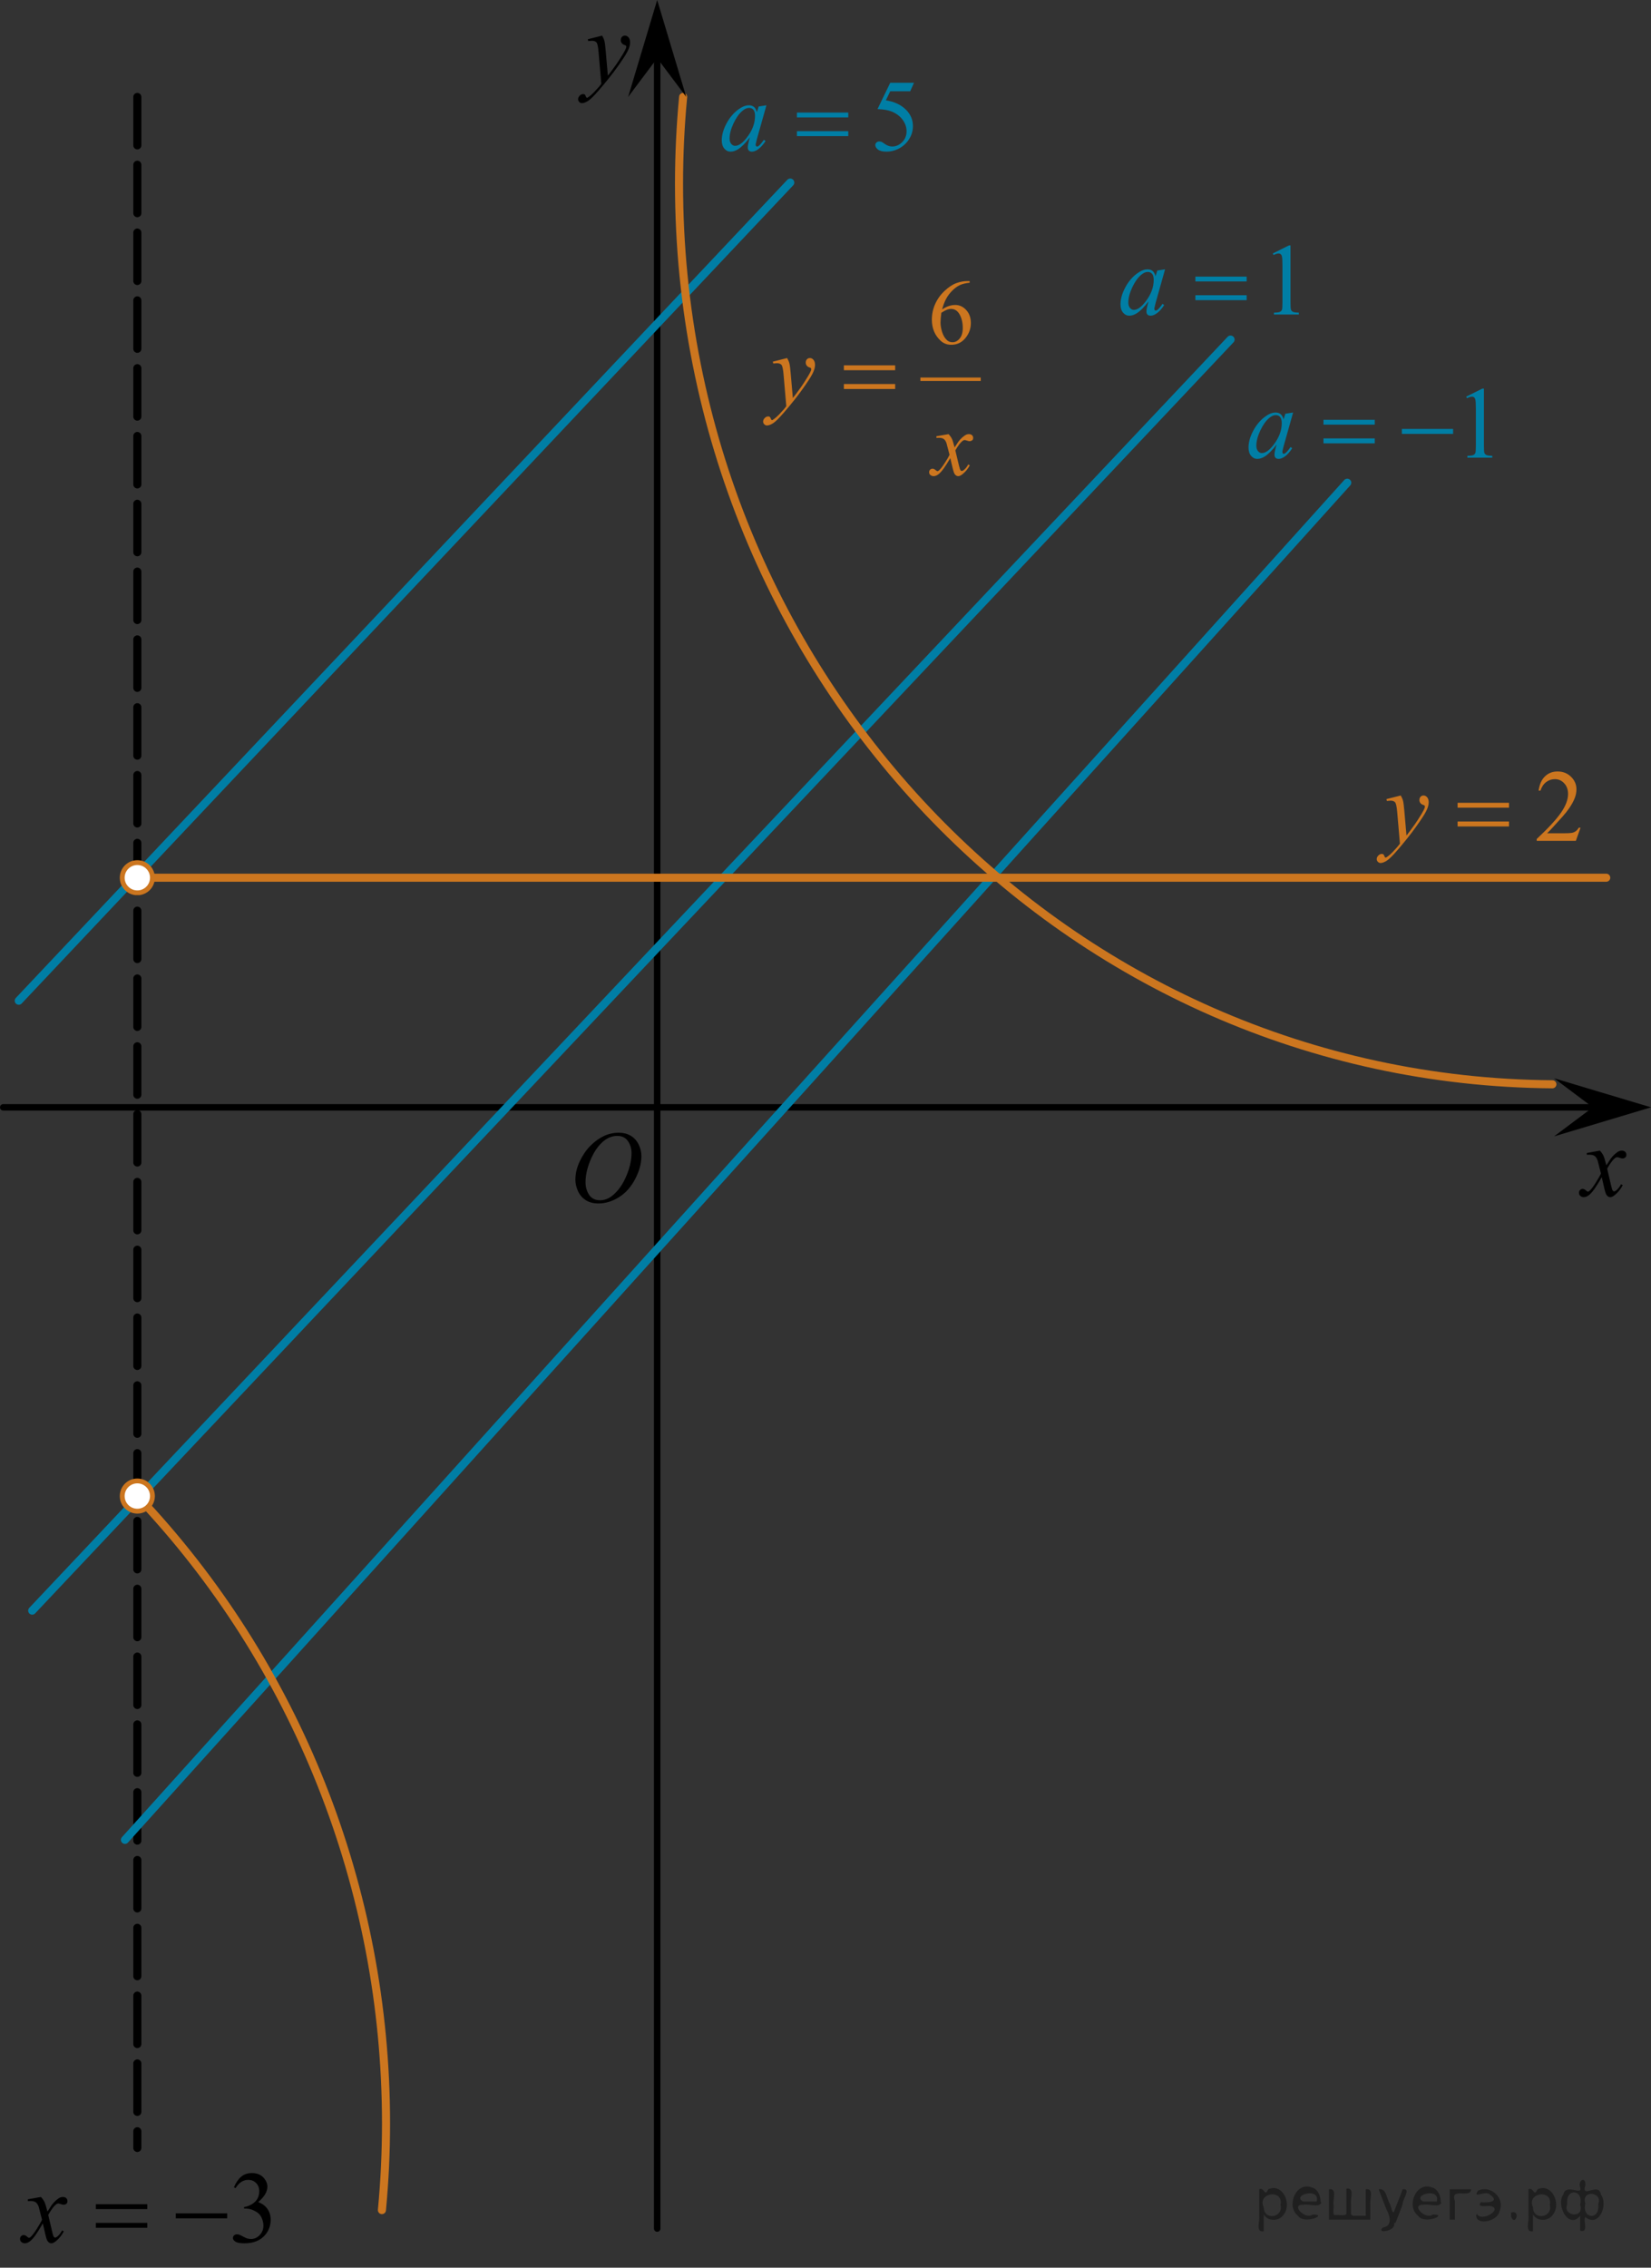 <?xml version="1.0" encoding="utf-8"?>
<!-- Generator: Adobe Illustrator 27.2.0, SVG Export Plug-In . SVG Version: 6.00 Build 0)  -->
<svg version="1.1" id="Слой_1" xmlns="http://www.w3.org/2000/svg" xmlns:xlink="http://www.w3.org/1999/xlink" x="0px" y="0px"
	 width="255.669px" height="351.137px" viewBox="0 0 255.669 351.137" enable-background="new 0 0 255.669 351.137"
	 xml:space="preserve">
<rect x="0" y="0" width="255.669" height="351.137" fill="#333333" stroke="none"/>
<line fill="none" stroke="#000000" stroke-width="1.25" stroke-linecap="round" stroke-linejoin="round" stroke-miterlimit="8" stroke-dasharray="7.5,3" x1="21.267" y1="15.01" x2="21.267" y2="332.599"/>
<line fill="none" stroke="#000000" stroke-linecap="round" stroke-linejoin="round" stroke-miterlimit="8" x1="101.771" y1="345.081" x2="101.771" y2="7.505"/>
<line fill="none" stroke="#000000" stroke-linecap="round" stroke-linejoin="round" stroke-miterlimit="8" x1="0.5" y1="171.464" x2="246.265" y2="171.464"/>
<line fill="none" stroke="#007EA5" stroke-width="1.25" stroke-linecap="round" stroke-linejoin="round" stroke-miterlimit="8" x1="4.986" y1="249.399" x2="190.561" y2="52.581"/>
<line fill="none" stroke="#007EA5" stroke-width="1.25" stroke-linecap="round" stroke-linejoin="round" stroke-miterlimit="8" x1="19.35" y1="284.89" x2="208.631" y2="74.745"/>
<line fill="none" stroke="#007EA5" stroke-width="1.25" stroke-linecap="round" stroke-linejoin="round" stroke-miterlimit="8" x1="2.905" y1="154.956" x2="122.375" y2="28.27"/>
<path fill="none" stroke="#CC761F" stroke-width="1.25" stroke-linecap="round" stroke-linejoin="round" stroke-miterlimit="8" d="
	M21.267,231.655c24.7,26.015,38.513,60.853,38.513,97.122c0,4.485-0.213,8.971-0.636,13.443"/>
<g>
	<g>
		<defs>
			<rect id="SVGID_1_" x="109.063" y="8.783" width="36.206" height="18.46"/>
		</defs>
		<clipPath id="SVGID_00000036949434011988870520000004569034364283345082_">
			<use xlink:href="#SVGID_1_"  overflow="visible"/>
		</clipPath>
		<g clip-path="url(#SVGID_00000036949434011988870520000004569034364283345082_)">
			<path fill="#007EA5" d="M141.54,12.819l-0.591,1.313h-3.091l-0.675,1.406c1.339,0.201,2.399,0.708,3.183,1.522
				c0.671,0.7,1.007,1.524,1.007,2.472c0,0.552-0.109,1.062-0.329,1.53s-0.496,0.868-0.83,1.197
				c-0.333,0.33-0.704,0.595-1.113,0.796c-0.581,0.283-1.177,0.425-1.788,0.425c-0.616,0-1.064-0.106-1.345-0.32
				s-0.421-0.449-0.421-0.707c0-0.145,0.059-0.271,0.175-0.383c0.116-0.11,0.263-0.166,0.439-0.166c0.131,0,0.246,0.021,0.345,0.062
				c0.099,0.042,0.266,0.147,0.504,0.317c0.379,0.268,0.763,0.401,1.151,0.401c0.591,0,1.109-0.228,1.557-0.684
				s0.671-1.011,0.671-1.665c0-0.634-0.2-1.225-0.599-1.772c-0.399-0.549-0.95-0.973-1.651-1.271
				c-0.551-0.231-1.301-0.365-2.251-0.401l1.971-4.072L141.54,12.819L141.54,12.819z"/>
		</g>
	</g>
	<g>
		<defs>
			<rect id="SVGID_00000100342026275958506320000012701495869444008347_" x="109.063" y="8.783" width="36.206" height="18.46"/>
		</defs>
		<clipPath id="SVGID_00000011026366702959469610000001528833488439233210_">
			<use xlink:href="#SVGID_00000100342026275958506320000012701495869444008347_"  overflow="visible"/>
		</clipPath>
		<g clip-path="url(#SVGID_00000011026366702959469610000001528833488439233210_)">
			<path fill="#007EA5" d="M118.687,16.303l-1.478,5.238l-0.167,0.703c-0.015,0.067-0.022,0.124-0.022,0.17
				c0,0.083,0.025,0.155,0.075,0.217c0.041,0.046,0.092,0.069,0.152,0.069c0.065,0,0.151-0.041,0.257-0.124
				c0.197-0.148,0.46-0.458,0.788-0.927l0.258,0.186c-0.349,0.536-0.707,0.944-1.076,1.225c-0.368,0.28-0.709,0.421-1.022,0.421
				c-0.217,0-0.38-0.056-0.488-0.166c-0.109-0.11-0.163-0.271-0.163-0.482c0-0.253,0.056-0.585,0.166-0.997l0.159-0.579
				c-0.661,0.881-1.27,1.496-1.825,1.846c-0.399,0.253-0.791,0.379-1.175,0.379c-0.368,0-0.687-0.155-0.954-0.468
				c-0.269-0.312-0.402-0.74-0.402-1.286c0-0.818,0.241-1.683,0.724-2.592s1.095-1.637,1.838-2.183
				c0.58-0.433,1.129-0.649,1.644-0.649c0.309,0,0.564,0.083,0.77,0.248c0.204,0.164,0.359,0.438,0.466,0.818l0.272-0.881
				L118.687,16.303z M115.99,16.706c-0.323,0-0.667,0.154-1.03,0.463c-0.516,0.438-0.974,1.087-1.376,1.947
				c-0.401,0.86-0.602,1.638-0.602,2.333c0,0.351,0.086,0.628,0.257,0.831c0.172,0.203,0.369,0.305,0.592,0.305
				c0.55,0,1.148-0.414,1.795-1.243c0.864-1.103,1.296-2.233,1.296-3.392c0-0.438-0.083-0.755-0.25-0.951
				C116.504,16.803,116.278,16.706,115.99,16.706z"/>
		</g>
	</g>
	<g>
		<defs>
			<rect id="SVGID_00000064317713517957434790000016358813806578290614_" x="109.063" y="8.783" width="36.206" height="18.46"/>
		</defs>
		<clipPath id="SVGID_00000030469049373865621700000007908409656506317969_">
			<use xlink:href="#SVGID_00000064317713517957434790000016358813806578290614_"  overflow="visible"/>
		</clipPath>
		<g clip-path="url(#SVGID_00000030469049373865621700000007908409656506317969_)">
			<path fill="#007EA5" d="M123.406,17.431h7.955v0.75h-7.955V17.431z M123.406,20.313h7.955v0.766h-7.955V20.313z"/>
		</g>
	</g>
</g>
<g>
	<g>
		<defs>
			<rect id="SVGID_00000105394092552729829700000004446158747481228180_" x="0.579" y="332.678" width="44.004" height="18.459"/>
		</defs>
		<clipPath id="SVGID_00000098203402541109773710000000373289521351223687_">
			<use xlink:href="#SVGID_00000105394092552729829700000004446158747481228180_"  overflow="visible"/>
		</clipPath>
		<g clip-path="url(#SVGID_00000098203402541109773710000000373289521351223687_)">
			<path d="M36.226,338.696c0.293-0.706,0.663-1.251,1.11-1.635s1.005-0.575,1.673-0.575c0.823,0,1.456,0.272,1.896,0.818
				c0.334,0.407,0.501,0.843,0.501,1.307c0,0.762-0.471,1.55-1.411,2.363c0.632,0.253,1.109,0.613,1.434,1.082
				c0.323,0.469,0.485,1.02,0.485,1.653c0,0.906-0.283,1.692-0.85,2.356c-0.738,0.865-1.808,1.298-3.208,1.298
				c-0.692,0-1.164-0.088-1.414-0.263c-0.25-0.175-0.375-0.363-0.375-0.563c0-0.149,0.059-0.281,0.178-0.395
				c0.119-0.114,0.262-0.17,0.429-0.17c0.126,0,0.255,0.021,0.387,0.062c0.086,0.026,0.28,0.12,0.584,0.282
				c0.303,0.162,0.513,0.259,0.629,0.29c0.188,0.057,0.387,0.085,0.6,0.085c0.516,0,0.964-0.203,1.346-0.61
				c0.382-0.407,0.573-0.889,0.573-1.445c0-0.406-0.089-0.803-0.266-1.189c-0.132-0.288-0.276-0.507-0.433-0.656
				c-0.218-0.206-0.516-0.394-0.895-0.561c-0.38-0.167-0.767-0.251-1.16-0.251h-0.243v-0.231c0.399-0.052,0.8-0.198,1.202-0.44
				s0.693-0.533,0.876-0.873c0.182-0.341,0.272-0.714,0.272-1.121c0-0.53-0.163-0.959-0.488-1.286
				c-0.326-0.327-0.732-0.49-1.218-0.49c-0.783,0-1.438,0.428-1.964,1.282L36.226,338.696z"/>
		</g>
	</g>
	<g>
		<defs>
			<rect id="SVGID_00000048463063761564283790000005020892919549352843_" x="0.579" y="332.678" width="44.004" height="18.459"/>
		</defs>
		<clipPath id="SVGID_00000116224792590315971580000017065797618702532489_">
			<use xlink:href="#SVGID_00000048463063761564283790000005020892919549352843_"  overflow="visible"/>
		</clipPath>
		<g clip-path="url(#SVGID_00000116224792590315971580000017065797618702532489_)">
			<path d="M6.34,340.186c0.247,0.269,0.435,0.536,0.561,0.804c0.092,0.186,0.24,0.673,0.448,1.46l0.667-1.02
				c0.177-0.247,0.392-0.482,0.645-0.707c0.253-0.224,0.476-0.377,0.667-0.459c0.122-0.052,0.256-0.078,0.402-0.078
				c0.218,0,0.391,0.06,0.52,0.178c0.129,0.119,0.193,0.263,0.193,0.433c0,0.196-0.038,0.33-0.114,0.402
				c-0.142,0.129-0.303,0.193-0.485,0.193c-0.105,0-0.22-0.023-0.341-0.07c-0.237-0.082-0.396-0.123-0.478-0.123
				c-0.121,0-0.266,0.072-0.433,0.216c-0.313,0.269-0.688,0.786-1.122,1.554l0.622,2.657c0.096,0.407,0.177,0.65,0.242,0.73
				c0.065,0.08,0.132,0.119,0.197,0.119c0.106,0,0.23-0.059,0.372-0.178c0.277-0.236,0.516-0.546,0.713-0.927l0.265,0.139
				c-0.318,0.608-0.723,1.113-1.213,1.515c-0.278,0.227-0.514,0.34-0.705,0.34c-0.283,0-0.509-0.162-0.676-0.486
				c-0.105-0.201-0.325-1.066-0.659-2.597c-0.789,1.396-1.421,2.295-1.896,2.697c-0.308,0.257-0.606,0.386-0.895,0.386
				c-0.202,0-0.387-0.074-0.554-0.224c-0.121-0.113-0.182-0.266-0.182-0.456c0-0.17,0.056-0.312,0.167-0.425s0.247-0.17,0.409-0.17
				s0.334,0.082,0.516,0.247c0.132,0.118,0.232,0.178,0.304,0.178c0.061,0,0.139-0.041,0.234-0.124
				c0.238-0.195,0.562-0.618,0.971-1.267c0.41-0.649,0.678-1.118,0.805-1.406c-0.313-1.252-0.483-1.913-0.509-1.985
				c-0.116-0.335-0.268-0.572-0.455-0.711c-0.187-0.14-0.462-0.209-0.826-0.209c-0.116,0-0.25,0.006-0.402,0.016v-0.278
				L6.34,340.186z"/>
		</g>
	</g>
	<g>
		<defs>
			<rect id="SVGID_00000098922125275057952480000001757314940276836765_" x="0.579" y="332.678" width="44.004" height="18.459"/>
		</defs>
		<clipPath id="SVGID_00000120560877915253944930000000605144544359231641_">
			<use xlink:href="#SVGID_00000098922125275057952480000001757314940276836765_"  overflow="visible"/>
		</clipPath>
		<g clip-path="url(#SVGID_00000120560877915253944930000000605144544359231641_)">
			<path d="M14.846,341.314h7.963v0.75h-7.963V341.314z M14.846,344.196h7.963v0.766h-7.963V344.196z"/>
			<path d="M27.222,342.728h7.963v0.766h-7.963V342.728z"/>
		</g>
	</g>
</g>
<g>
	<g>
		<defs>
			<rect id="SVGID_00000008124117387726790590000004567482480235108763_" x="241.99" y="174.598" width="12.933" height="14.56"/>
		</defs>
		<clipPath id="SVGID_00000145041238134251822470000015725581382650526653_">
			<use xlink:href="#SVGID_00000008124117387726790590000004567482480235108763_"  overflow="visible"/>
		</clipPath>
		<g clip-path="url(#SVGID_00000145041238134251822470000015725581382650526653_)">
			<path d="M247.752,178.168c0.248,0.269,0.435,0.538,0.561,0.807c0.092,0.186,0.24,0.675,0.447,1.466l0.667-1.023
				c0.177-0.249,0.392-0.485,0.645-0.71c0.253-0.225,0.475-0.379,0.667-0.462c0.121-0.052,0.255-0.077,0.401-0.077
				c0.218,0,0.391,0.06,0.52,0.179c0.129,0.118,0.193,0.264,0.193,0.434c0,0.197-0.038,0.331-0.114,0.403
				c-0.141,0.13-0.303,0.194-0.484,0.194c-0.106,0-0.22-0.023-0.342-0.07c-0.237-0.082-0.396-0.124-0.477-0.124
				c-0.122,0-0.266,0.073-0.433,0.218c-0.313,0.269-0.688,0.788-1.121,1.559l0.621,2.668c0.096,0.408,0.177,0.652,0.242,0.732
				c0.065,0.081,0.132,0.121,0.197,0.121c0.106,0,0.229-0.06,0.371-0.179c0.278-0.238,0.516-0.548,0.713-0.931l0.266,0.14
				c-0.318,0.61-0.723,1.116-1.213,1.52c-0.278,0.228-0.513,0.342-0.705,0.342c-0.283,0-0.508-0.163-0.675-0.488
				c-0.105-0.202-0.325-1.07-0.659-2.606c-0.788,1.401-1.42,2.304-1.895,2.707c-0.309,0.258-0.606,0.388-0.895,0.388
				c-0.202,0-0.387-0.075-0.554-0.225c-0.121-0.114-0.182-0.267-0.182-0.458c0-0.171,0.056-0.313,0.167-0.427
				c0.111-0.113,0.248-0.171,0.409-0.171c0.162,0,0.334,0.083,0.516,0.249c0.131,0.118,0.232,0.178,0.303,0.178
				c0.061,0,0.139-0.041,0.235-0.124c0.237-0.196,0.561-0.62,0.97-1.271s0.678-1.122,0.804-1.412
				c-0.313-1.256-0.482-1.921-0.508-1.993c-0.116-0.336-0.268-0.573-0.455-0.713c-0.187-0.14-0.462-0.21-0.826-0.21
				c-0.116,0-0.25,0.006-0.401,0.016v-0.279L247.752,178.168z"/>
		</g>
	</g>
</g>
<g>
	<g>
		<defs>
			<rect id="SVGID_00000010999653096101771400000000756235828671994003_" x="86.964" y="1.945" width="14.235" height="17.225"/>
		</defs>
		<clipPath id="SVGID_00000145777308846613188400000009899442394176437390_">
			<use xlink:href="#SVGID_00000010999653096101771400000000756235828671994003_"  overflow="visible"/>
		</clipPath>
		<g clip-path="url(#SVGID_00000145777308846613188400000009899442394176437390_)">
			<path d="M93.246,5.515c0.172,0.3,0.291,0.581,0.356,0.842c0.065,0.262,0.131,0.775,0.197,1.541l0.333,3.82
				c0.304-0.373,0.743-0.963,1.319-1.771c0.278-0.394,0.622-0.929,1.031-1.607c0.248-0.414,0.399-0.703,0.455-0.869
				c0.03-0.083,0.046-0.168,0.046-0.256c0-0.058-0.018-0.104-0.053-0.141c-0.036-0.036-0.128-0.078-0.277-0.128
				c-0.149-0.049-0.272-0.14-0.371-0.271s-0.148-0.283-0.148-0.454c0-0.212,0.061-0.383,0.183-0.513
				c0.121-0.129,0.272-0.193,0.455-0.193c0.222,0,0.411,0.094,0.568,0.283c0.156,0.188,0.235,0.449,0.235,0.78
				c0,0.408-0.137,0.876-0.41,1.401c-0.272,0.525-0.799,1.331-1.577,2.418s-1.721,2.272-2.828,3.556
				c-0.764,0.885-1.329,1.442-1.698,1.673s-0.686,0.346-0.948,0.346c-0.156,0-0.294-0.061-0.413-0.183
				c-0.118-0.121-0.178-0.263-0.178-0.423c0-0.202,0.082-0.386,0.246-0.551c0.164-0.166,0.343-0.249,0.534-0.249
				c0.102,0,0.185,0.023,0.251,0.07c0.04,0.025,0.084,0.1,0.132,0.221c0.049,0.122,0.093,0.203,0.133,0.245
				c0.025,0.025,0.056,0.038,0.092,0.038c0.03,0,0.083-0.025,0.159-0.077c0.277-0.176,0.602-0.455,0.97-0.839
				c0.485-0.507,0.845-0.921,1.077-1.242l-0.425-4.922c-0.07-0.813-0.177-1.307-0.318-1.482s-0.379-0.265-0.713-0.265
				c-0.105,0-0.296,0.016-0.568,0.047l-0.068-0.287L93.246,5.515z"/>
		</g>
	</g>
</g>
<g>
	<g>
		<defs>
			<rect id="SVGID_00000042721057659896052520000013016807224495809982_" x="210.659" y="115.643" width="37.505" height="21.19"/>
		</defs>
		<clipPath id="SVGID_00000088090541371769631680000006400134714994475145_">
			<use xlink:href="#SVGID_00000042721057659896052520000013016807224495809982_"  overflow="visible"/>
		</clipPath>
		<g clip-path="url(#SVGID_00000088090541371769631680000006400134714994475145_)">
			<path fill="#CC761F" d="M244.752,128.174l-0.72,2.025h-6.063v-0.287c1.783-1.665,3.039-3.026,3.767-4.081
				c0.728-1.056,1.091-2.021,1.091-2.895c0-0.668-0.199-1.216-0.599-1.646c-0.398-0.43-0.876-0.645-1.432-0.645
				c-0.506,0-0.959,0.151-1.36,0.454s-0.698,0.746-0.891,1.331h-0.28c0.126-0.957,0.451-1.691,0.974-2.204
				c0.523-0.512,1.176-0.768,1.959-0.768c0.834,0,1.529,0.274,2.088,0.822c0.558,0.549,0.837,1.195,0.837,1.94
				c0,0.532-0.121,1.065-0.363,1.598c-0.374,0.839-0.98,1.726-1.819,2.662c-1.258,1.407-2.043,2.256-2.356,2.545h2.683
				c0.546,0,0.929-0.021,1.148-0.062c0.22-0.042,0.418-0.126,0.595-0.252c0.177-0.127,0.331-0.307,0.462-0.54h0.279V128.174z"/>
		</g>
	</g>
	<g>
		<defs>
			<rect id="SVGID_00000106868805460723159230000002380575301422771877_" x="210.659" y="115.643" width="37.505" height="21.19"/>
		</defs>
		<clipPath id="SVGID_00000077325437764664401620000016962585990445556365_">
			<use xlink:href="#SVGID_00000106868805460723159230000002380575301422771877_"  overflow="visible"/>
		</clipPath>
		<g clip-path="url(#SVGID_00000077325437764664401620000016962585990445556365_)">
			<path fill="#CC761F" d="M216.918,123.177c0.172,0.3,0.291,0.581,0.356,0.842c0.065,0.262,0.132,0.774,0.197,1.54l0.333,3.818
				c0.304-0.372,0.743-0.962,1.318-1.77c0.278-0.393,0.622-0.929,1.031-1.606c0.247-0.413,0.398-0.703,0.454-0.869
				c0.03-0.082,0.046-0.168,0.046-0.256c0-0.057-0.018-0.104-0.053-0.14c-0.036-0.036-0.128-0.079-0.277-0.128
				c-0.148-0.049-0.272-0.14-0.371-0.271s-0.147-0.283-0.147-0.454c0-0.212,0.061-0.383,0.182-0.512
				c0.121-0.13,0.272-0.194,0.455-0.194c0.222,0,0.411,0.095,0.568,0.283c0.156,0.188,0.234,0.449,0.234,0.78
				c0,0.408-0.137,0.875-0.409,1.4s-0.798,1.331-1.576,2.417c-0.778,1.087-1.72,2.271-2.826,3.554
				c-0.763,0.885-1.329,1.442-1.697,1.673c-0.369,0.23-0.685,0.345-0.947,0.345c-0.157,0-0.295-0.061-0.413-0.182
				c-0.119-0.122-0.179-0.263-0.179-0.423c0-0.202,0.083-0.386,0.247-0.552c0.164-0.165,0.342-0.248,0.534-0.248
				c0.101,0,0.185,0.023,0.25,0.07c0.04,0.025,0.084,0.1,0.133,0.221c0.048,0.122,0.092,0.203,0.132,0.245
				c0.025,0.025,0.056,0.038,0.091,0.038c0.03,0,0.084-0.025,0.159-0.077c0.278-0.176,0.602-0.455,0.971-0.838
				c0.484-0.508,0.843-0.921,1.075-1.242l-0.424-4.92c-0.071-0.812-0.177-1.306-0.318-1.481s-0.379-0.265-0.712-0.265
				c-0.106,0-0.296,0.016-0.568,0.047l-0.068-0.287L216.918,123.177z"/>
		</g>
	</g>
	<g>
		<defs>
			<rect id="SVGID_00000084491641870568470600000003444583953566335115_" x="210.659" y="115.643" width="37.505" height="21.19"/>
		</defs>
		<clipPath id="SVGID_00000032623124786333226620000008942141653330788535_">
			<use xlink:href="#SVGID_00000084491641870568470600000003444583953566335115_"  overflow="visible"/>
		</clipPath>
		<g clip-path="url(#SVGID_00000032623124786333226620000008942141653330788535_)">
			<path fill="#CC761F" d="M225.72,124.31h7.957v0.753h-7.957V124.31z M225.72,127.205h7.957v0.769h-7.957V127.205z"/>
		</g>
	</g>
</g>
<g>
	<g>
		<defs>
			<rect id="SVGID_00000114753501452301551190000009290121678097930431_" x="86.313" y="171.608" width="15.537" height="18.46"/>
		</defs>
		<clipPath id="SVGID_00000158738534187404129870000005850032672227712441_">
			<use xlink:href="#SVGID_00000114753501452301551190000009290121678097930431_"  overflow="visible"/>
		</clipPath>
		<g clip-path="url(#SVGID_00000158738534187404129870000005850032672227712441_)">
			<path d="M95.831,175.394c0.683,0,1.287,0.15,1.813,0.452c0.525,0.301,0.938,0.747,1.236,1.337
				c0.298,0.59,0.447,1.201,0.447,1.835c0,1.122-0.319,2.301-0.959,3.534c-0.641,1.233-1.476,2.175-2.508,2.824
				c-1.031,0.648-2.099,0.974-3.2,0.974c-0.794,0-1.458-0.18-1.991-0.537c-0.534-0.358-0.929-0.831-1.184-1.418
				c-0.256-0.587-0.383-1.156-0.383-1.708c0-0.979,0.231-1.945,0.693-2.9c0.463-0.956,1.016-1.754,1.658-2.396
				c0.642-0.641,1.327-1.134,2.056-1.479C94.239,175.567,95.013,175.394,95.831,175.394z M95.574,175.888
				c-0.506,0-1,0.128-1.482,0.383c-0.483,0.255-0.962,0.672-1.438,1.252c-0.476,0.579-0.903,1.338-1.282,2.275
				c-0.465,1.153-0.697,2.243-0.697,3.268c0,0.731,0.184,1.379,0.554,1.943c0.368,0.563,0.935,0.846,1.698,0.846
				c0.461,0,0.912-0.115,1.354-0.348c0.442-0.231,0.903-0.628,1.385-1.189c0.602-0.706,1.107-1.605,1.517-2.7
				s0.614-2.116,0.614-3.063c0-0.7-0.185-1.32-0.554-1.858C96.874,176.159,96.318,175.888,95.574,175.888z"/>
		</g>
	</g>
</g>
<line fill="none" stroke="#CC761F" stroke-width="1.25" stroke-linecap="round" stroke-linejoin="round" stroke-miterlimit="8" x1="22.6" y1="135.91" x2="248.736" y2="135.91"/>
<path fill="none" stroke="#CC761F" stroke-width="1.25" stroke-linecap="round" stroke-linejoin="round" stroke-miterlimit="8" d="
	M240.395,167.897c-74.851-0.563-135.244-62.825-135.244-139.44c0-4.486,0.214-8.973,0.637-13.447"/>
<g>
	<g>
		<defs>
			<rect id="SVGID_00000124125111573803229670000002797855167352339359_" x="170.814" y="34.198" width="33.54" height="18.46"/>
		</defs>
		<clipPath id="SVGID_00000078023744640557644780000016667824396804575922_">
			<use xlink:href="#SVGID_00000124125111573803229670000002797855167352339359_"  overflow="visible"/>
		</clipPath>
		<g clip-path="url(#SVGID_00000078023744640557644780000016667824396804575922_)">
			<path fill="#007EA5" d="M197.1,39.248l2.494-1.244h0.249v8.846c0,0.588,0.024,0.953,0.072,1.098s0.147,0.255,0.298,0.332
				s0.459,0.121,0.923,0.132v0.285h-3.855v-0.285c0.484-0.011,0.797-0.053,0.938-0.128c0.142-0.074,0.239-0.175,0.295-0.302
				c0.056-0.126,0.083-0.503,0.083-1.132v-5.655c0-0.762-0.025-1.251-0.075-1.468c-0.035-0.165-0.1-0.286-0.193-0.363
				c-0.093-0.077-0.205-0.115-0.336-0.115c-0.187,0-0.446,0.079-0.778,0.239L197.1,39.248z"/>
		</g>
	</g>
	<g>
		<defs>
			<rect id="SVGID_00000101792478829184388460000014901680603138577544_" x="170.814" y="34.198" width="33.54" height="18.46"/>
		</defs>
		<clipPath id="SVGID_00000058582475870699964270000010080852923500643755_">
			<use xlink:href="#SVGID_00000101792478829184388460000014901680603138577544_"  overflow="visible"/>
		</clipPath>
		<g clip-path="url(#SVGID_00000058582475870699964270000010080852923500643755_)">
			<path fill="#007EA5" d="M180.419,41.704l-1.474,5.238l-0.166,0.703c-0.016,0.067-0.023,0.124-0.023,0.17
				c0,0.083,0.025,0.155,0.076,0.217c0.04,0.046,0.091,0.069,0.151,0.069c0.065,0,0.15-0.041,0.257-0.124
				c0.196-0.148,0.458-0.458,0.786-0.927l0.257,0.186c-0.348,0.536-0.706,0.944-1.073,1.225c-0.368,0.28-0.708,0.421-1.021,0.421
				c-0.217,0-0.379-0.056-0.487-0.166s-0.163-0.271-0.163-0.482c0-0.253,0.056-0.585,0.166-0.997l0.159-0.579
				c-0.66,0.881-1.268,1.496-1.821,1.846c-0.398,0.253-0.789,0.379-1.172,0.379c-0.368,0-0.686-0.155-0.952-0.468
				c-0.268-0.312-0.4-0.74-0.4-1.286c0-0.818,0.24-1.683,0.722-2.592c0.48-0.909,1.092-1.637,1.833-2.183
				c0.579-0.433,1.126-0.649,1.64-0.649c0.308,0,0.563,0.083,0.768,0.248c0.204,0.164,0.358,0.438,0.465,0.818l0.271-0.881
				L180.419,41.704z M177.729,42.106c-0.323,0-0.665,0.154-1.028,0.463c-0.514,0.438-0.972,1.087-1.372,1.947
				s-0.601,1.638-0.601,2.333c0,0.351,0.086,0.628,0.257,0.831s0.368,0.305,0.59,0.305c0.549,0,1.146-0.414,1.791-1.243
				c0.862-1.103,1.293-2.233,1.293-3.392c0-0.438-0.083-0.755-0.25-0.951C178.242,42.204,178.016,42.106,177.729,42.106z"/>
		</g>
	</g>
	<g>
		<defs>
			<rect id="SVGID_00000050628883757402193590000017358403070100250263_" x="170.814" y="34.198" width="33.54" height="18.46"/>
		</defs>
		<clipPath id="SVGID_00000137107745634769048040000015359491460746439079_">
			<use xlink:href="#SVGID_00000050628883757402193590000017358403070100250263_"  overflow="visible"/>
		</clipPath>
		<g clip-path="url(#SVGID_00000137107745634769048040000015359491460746439079_)">
			<path fill="#007EA5" d="M185.115,42.832h7.937v0.75h-7.937V42.832z M185.115,45.713h7.937v0.766h-7.937V45.713z"/>
		</g>
	</g>
</g>
<g>
	<g>
		<defs>
			<rect id="SVGID_00000124150273112079346070000013495796178080054718_" x="115.629" y="37.318" width="40.039" height="41.015"/>
		</defs>
		<clipPath id="SVGID_00000146499640243029812710000007782800170641243790_">
			<use xlink:href="#SVGID_00000124150273112079346070000013495796178080054718_"  overflow="visible"/>
		</clipPath>
		
			<path clip-path="url(#SVGID_00000146499640243029812710000007782800170641243790_)" fill="none" stroke="#000000" stroke-width="0.604" stroke-linecap="square" stroke-miterlimit="10" d="
			M152.238,58.487"/>
		
			<path clip-path="url(#SVGID_00000146499640243029812710000007782800170641243790_)" fill="none" stroke="#000000" stroke-width="0.604" stroke-linecap="square" stroke-miterlimit="10" d="
			M142.793,58.487"/>
	</g>
	<g>
		<defs>
			<rect id="SVGID_00000161606723416759225980000002408969128358108837_" x="115.629" y="37.318" width="40.039" height="41.015"/>
		</defs>
		<clipPath id="SVGID_00000038376745240702446730000008714842060162064289_">
			<use xlink:href="#SVGID_00000161606723416759225980000002408969128358108837_"  overflow="visible"/>
		</clipPath>
	</g>
	<g>
		<defs>
			<rect id="SVGID_00000183952448291125358740000000140325300241004464_" x="115.629" y="37.318" width="40.039" height="41.015"/>
		</defs>
		<clipPath id="SVGID_00000142868267401096473030000002632406617962774943_">
			<use xlink:href="#SVGID_00000183952448291125358740000000140325300241004464_"  overflow="visible"/>
		</clipPath>
		<g clip-path="url(#SVGID_00000142868267401096473030000002632406617962774943_)">
			<path fill="#CC761F" d="M121.893,55.442c0.172,0.3,0.29,0.58,0.355,0.841c0.065,0.262,0.132,0.774,0.197,1.539l0.333,3.814
				c0.303-0.372,0.741-0.962,1.316-1.768c0.277-0.393,0.621-0.928,1.029-1.604c0.247-0.414,0.398-0.703,0.454-0.869
				c0.03-0.082,0.046-0.167,0.046-0.255c0-0.058-0.018-0.104-0.054-0.14c-0.035-0.036-0.127-0.079-0.275-0.128
				c-0.149-0.05-0.272-0.14-0.371-0.271s-0.147-0.283-0.147-0.454c0-0.212,0.061-0.382,0.182-0.512
				c0.121-0.129,0.272-0.193,0.454-0.193c0.222,0,0.411,0.095,0.567,0.283s0.234,0.448,0.234,0.779c0,0.408-0.136,0.874-0.408,1.398
				c-0.272,0.525-0.798,1.33-1.574,2.415c-0.777,1.086-1.718,2.269-2.823,3.551c-0.762,0.884-1.327,1.44-1.695,1.671
				c-0.368,0.229-0.684,0.345-0.945,0.345c-0.157,0-0.294-0.061-0.413-0.183c-0.118-0.121-0.178-0.262-0.178-0.422
				c0-0.202,0.082-0.385,0.246-0.551c0.164-0.165,0.342-0.248,0.533-0.248c0.102,0,0.185,0.023,0.25,0.07
				c0.04,0.025,0.085,0.099,0.133,0.221c0.048,0.121,0.092,0.202,0.132,0.244c0.025,0.025,0.056,0.039,0.091,0.039
				c0.03,0,0.083-0.026,0.159-0.078c0.277-0.176,0.601-0.455,0.969-0.837c0.484-0.507,0.843-0.92,1.074-1.24l-0.424-4.915
				c-0.07-0.812-0.176-1.305-0.317-1.48s-0.379-0.264-0.712-0.264c-0.105,0-0.295,0.016-0.567,0.046L119.676,56L121.893,55.442z"/>
		</g>
	</g>
	<g>
		<defs>
			<rect id="SVGID_00000104671929267420128230000003600295026433328536_" x="115.629" y="37.318" width="40.039" height="41.015"/>
		</defs>
		<clipPath id="SVGID_00000163031588282342171730000013307969064011132033_">
			<use xlink:href="#SVGID_00000104671929267420128230000003600295026433328536_"  overflow="visible"/>
		</clipPath>
	</g>
	<g>
		<defs>
			<rect id="SVGID_00000024722189205882125070000010021971631215709618_" x="115.629" y="37.318" width="40.039" height="41.015"/>
		</defs>
		<clipPath id="SVGID_00000009559775596497952800000006345330929059908538_">
			<use xlink:href="#SVGID_00000024722189205882125070000010021971631215709618_"  overflow="visible"/>
		</clipPath>
		<g clip-path="url(#SVGID_00000009559775596497952800000006345330929059908538_)">
			<path fill="#CC761F" d="M130.678,56.574h7.946v0.752h-7.946V56.574z M130.678,59.465h7.946v0.768h-7.946V59.465z"/>
		</g>
	</g>
</g>
<g>
	<g>
		<defs>
			<rect id="SVGID_00000170246563447244082340000013517295021136103556_" x="190.639" y="56.364" width="43.875" height="18.459"/>
		</defs>
		<clipPath id="SVGID_00000052101836248476118920000016057812013076631691_">
			<use xlink:href="#SVGID_00000170246563447244082340000013517295021136103556_"  overflow="visible"/>
		</clipPath>
		<g clip-path="url(#SVGID_00000052101836248476118920000016057812013076631691_)">
			<path fill="#007EA5" d="M227.051,61.419l2.495-1.244h0.25v8.846c0,0.588,0.023,0.953,0.071,1.098s0.147,0.255,0.299,0.332
				s0.459,0.121,0.923,0.132v0.285h-3.856v-0.285c0.484-0.011,0.797-0.053,0.938-0.128c0.142-0.074,0.239-0.175,0.295-0.302
				c0.056-0.126,0.083-0.503,0.083-1.132v-5.655c0-0.762-0.025-1.251-0.075-1.468c-0.035-0.165-0.1-0.286-0.193-0.363
				c-0.093-0.077-0.205-0.115-0.336-0.115c-0.187,0-0.446,0.079-0.779,0.239L227.051,61.419z"/>
		</g>
	</g>
	<g>
		<defs>
			<rect id="SVGID_00000170240339673643564270000008234889437598163118_" x="190.639" y="56.364" width="43.875" height="18.459"/>
		</defs>
		<clipPath id="SVGID_00000076570054931673748940000003469259903448559273_">
			<use xlink:href="#SVGID_00000170240339673643564270000008234889437598163118_"  overflow="visible"/>
		</clipPath>
		<g clip-path="url(#SVGID_00000076570054931673748940000003469259903448559273_)">
			<path fill="#007EA5" d="M200.247,63.876l-1.475,5.238l-0.166,0.703c-0.016,0.067-0.023,0.124-0.023,0.17
				c0,0.083,0.025,0.155,0.076,0.217c0.04,0.046,0.091,0.069,0.151,0.069c0.065,0,0.15-0.041,0.257-0.124
				c0.196-0.148,0.458-0.458,0.786-0.927l0.257,0.186c-0.348,0.536-0.705,0.944-1.073,1.225s-0.708,0.421-1.021,0.421
				c-0.217,0-0.38-0.056-0.488-0.166s-0.162-0.271-0.162-0.482c0-0.253,0.055-0.585,0.166-0.997l0.159-0.579
				c-0.661,0.881-1.269,1.496-1.822,1.846c-0.398,0.253-0.789,0.379-1.172,0.379c-0.368,0-0.686-0.155-0.953-0.468
				c-0.268-0.312-0.4-0.74-0.4-1.286c0-0.818,0.24-1.683,0.722-2.592s1.093-1.637,1.834-2.183c0.579-0.433,1.126-0.649,1.641-0.649
				c0.308,0,0.563,0.083,0.768,0.248c0.204,0.164,0.358,0.438,0.465,0.818l0.272-0.881L200.247,63.876z M197.555,64.278
				c-0.322,0-0.665,0.154-1.028,0.463c-0.514,0.438-0.972,1.087-1.372,1.947s-0.602,1.638-0.602,2.333
				c0,0.351,0.086,0.628,0.258,0.831c0.171,0.203,0.367,0.305,0.59,0.305c0.549,0,1.146-0.414,1.792-1.243
				c0.861-1.103,1.293-2.233,1.293-3.392c0-0.438-0.084-0.755-0.25-0.951C198.07,64.376,197.843,64.278,197.555,64.278z"/>
		</g>
	</g>
	<g>
		<defs>
			<rect id="SVGID_00000008128534608986542890000013786460780721967259_" x="190.639" y="56.364" width="43.875" height="18.459"/>
		</defs>
		<clipPath id="SVGID_00000147915765263523331220000007820191714857634486_">
			<use xlink:href="#SVGID_00000008128534608986542890000013786460780721967259_"  overflow="visible"/>
		</clipPath>
		<g clip-path="url(#SVGID_00000147915765263523331220000007820191714857634486_)">
			<path fill="#007EA5" d="M204.95,65.003h7.939v0.75h-7.939V65.003z M204.95,67.885h7.939v0.766h-7.939V67.885z"/>
			<path fill="#007EA5" d="M217.087,66.418h7.939v0.766h-7.939V66.418z"/>
		</g>
	</g>
</g>
<polygon points="246.659,171.464 240.659,166.964 255.669,171.464 240.659,175.964 "/>
<polygon points="101.771,9.01 97.271,15.01 101.771,0 106.271,15.01 "/>
<circle fill="#FFFFFF" stroke="#CC761F" stroke-width="0.75" stroke-miterlimit="10" cx="21.267" cy="231.655" r="2.34"/>
<circle fill="#FFFFFF" stroke="#CC761F" stroke-width="0.75" stroke-miterlimit="10" cx="21.267" cy="135.91" r="2.34"/>
<g>
	<g>
		<defs>
			
				<rect id="SVGID_00000061450641353201175810000011763083023058403486_" x="140.029" y="38.755" width="14.664" height="38.064"/>
		</defs>
		<clipPath id="SVGID_00000062173676714162846760000005199118545124290197_">
			<use xlink:href="#SVGID_00000061450641353201175810000011763083023058403486_"  overflow="visible"/>
		</clipPath>
		<g clip-path="url(#SVGID_00000062173676714162846760000005199118545124290197_)">
		</g>
	</g>
	<g>
		<defs>
			<polygon id="SVGID_00000127032288442726086960000005853018528558833342_" points="140.171,76.662 154.601,76.662 
				154.601,38.833 140.171,38.833 140.171,76.662 			"/>
		</defs>
		<clipPath id="SVGID_00000165214727338109912420000011226287790552488320_">
			<use xlink:href="#SVGID_00000127032288442726086960000005853018528558833342_"  overflow="visible"/>
		</clipPath>
		
			<line clip-path="url(#SVGID_00000165214727338109912420000011226287790552488320_)" fill="none" stroke="#CC761F" stroke-width="0.533" stroke-linecap="square" stroke-miterlimit="10" x1="142.795" y1="58.726" x2="151.609" y2="58.726"/>
		<g clip-path="url(#SVGID_00000165214727338109912420000011226287790552488320_)">
			<path fill="#CC761F" d="M150.155,43.523v0.259c-0.62,0.061-1.126,0.184-1.518,0.368
				c-0.393,0.185-0.78,0.466-1.163,0.844s-0.7,0.8-0.951,1.265s-0.462,1.017-0.631,1.657
				c0.677-0.462,1.355-0.694,2.036-0.694c0.653,0,1.22,0.262,1.698,0.785c0.479,0.523,0.719,1.196,0.719,2.018
				c0,0.794-0.242,1.518-0.726,2.172c-0.582,0.794-1.353,1.191-2.311,1.191c-0.653,0-1.208-0.215-1.663-0.644
				c-0.893-0.836-1.339-1.919-1.339-3.251c0-0.85,0.171-1.658,0.515-2.424c0.343-0.766,0.832-1.445,1.469-2.039
				s1.246-0.993,1.828-1.198c0.583-0.206,1.125-0.308,1.628-0.308H150.155z M145.773,48.428
				c-0.085,0.631-0.127,1.14-0.127,1.527c0,0.449,0.083,0.935,0.25,1.461s0.414,0.942,0.743,1.25
				c0.239,0.22,0.531,0.33,0.874,0.33c0.408,0,0.773-0.191,1.096-0.575c0.321-0.383,0.482-0.929,0.482-1.64
				c0-0.798-0.16-1.49-0.479-2.074s-0.772-0.876-1.359-0.876c-0.179,0-0.37,0.038-0.574,0.112
				S146.171,48.18,145.773,48.428z"/>
		</g>
		<g clip-path="url(#SVGID_00000165214727338109912420000011226287790552488320_)">
			<path fill="#CC761F" d="M146.889,67.222c0.231,0.243,0.404,0.486,0.521,0.729c0.085,0.169,0.224,0.61,0.416,1.324
				l0.62-0.925c0.164-0.224,0.364-0.438,0.599-0.641c0.235-0.203,0.441-0.342,0.62-0.417
				c0.112-0.046,0.237-0.07,0.373-0.07c0.202,0,0.363,0.054,0.483,0.161c0.119,0.107,0.18,0.238,0.18,0.392
				c0,0.178-0.035,0.299-0.106,0.365c-0.131,0.117-0.281,0.175-0.45,0.175c-0.099,0-0.205-0.021-0.317-0.063
				c-0.221-0.075-0.369-0.112-0.444-0.112c-0.112,0-0.246,0.065-0.401,0.196c-0.291,0.243-0.639,0.712-1.043,1.409
				l0.578,2.41c0.089,0.369,0.164,0.59,0.226,0.662c0.06,0.072,0.122,0.108,0.183,0.108
				c0.099,0,0.214-0.054,0.346-0.161c0.258-0.215,0.479-0.495,0.662-0.841l0.247,0.127
				c-0.296,0.551-0.672,1.009-1.128,1.373c-0.258,0.206-0.477,0.308-0.655,0.308c-0.263,0-0.472-0.147-0.627-0.441
				c-0.099-0.182-0.303-0.967-0.613-2.354c-0.732,1.266-1.319,2.081-1.761,2.445
				c-0.287,0.233-0.564,0.35-0.832,0.35c-0.188,0-0.359-0.067-0.514-0.203c-0.113-0.102-0.169-0.24-0.169-0.413
				c0-0.154,0.052-0.283,0.154-0.386c0.103-0.102,0.231-0.154,0.381-0.154s0.31,0.075,0.478,0.224
				c0.123,0.107,0.217,0.161,0.282,0.161c0.057,0,0.129-0.037,0.219-0.112c0.221-0.177,0.521-0.56,0.901-1.149
				c0.381-0.588,0.63-1.014,0.747-1.275c-0.291-1.135-0.448-1.735-0.472-1.801
				c-0.108-0.304-0.249-0.519-0.423-0.644c-0.174-0.127-0.43-0.19-0.769-0.19c-0.107,0-0.232,0.005-0.373,0.014
				v-0.252L146.889,67.222z"/>
		</g>
	</g>
</g>
<g style="stroke:none;fill:#000;fill-opacity:0.4" > <path d="m 195.7,343.0 c 0,0.8 0,1.6 0,2.5 -1.3,0.2 -0.6,-1.5 -0.7,-2.3 0,-1.4 0,-2.8 0,-4.2 0.8,-0.4 0.8,1.3 1.4,0.0 2.2,-1.0 3.7,2.2 2.4,3.9 -0.6,1.0 -2.4,1.2 -3.1,0.0 z m 2.6,-1.6 c 0.5,-2.5 -3.7,-1.9 -2.6,0.4 0.0,2.1 3.1,1.6 2.6,-0.4 z" /> <path d="m 204.6,341.1 c -0.4,0.8 -1.9,0.1 -2.8,0.3 -2.0,-0.1 0.3,2.4 1.5,1.5 2.5,0.0 -1.4,1.6 -2.3,0.2 -1.9,-1.5 -0.3,-5.3 2.1,-4.4 0.9,0.2 1.4,1.2 1.4,2.2 z m -0.7,-0.2 c 0.6,-2.3 -4.0,-1.0 -2.1,0.0 0.7,0 1.4,-0.0 2.1,-0.0 z" /> <path d="m 209.5,343.1 c 0.6,0 1.3,0 2.0,0 0,-1.3 0,-2.7 0,-4.1 1.3,-0.2 0.6,1.5 0.7,2.3 0,0.8 0,1.6 0,2.4 -2.1,0 -4.2,0 -6.4,0 0,-1.5 0,-3.1 0,-4.7 1.3,-0.2 0.6,1.5 0.7,2.3 0.1,0.5 -0.2,1.6 0.2,1.7 0.5,-0.1 1.6,0.2 1.8,-0.2 0,-1.3 0,-2.6 0,-3.9 1.3,-0.2 0.6,1.5 0.7,2.3 0,0.5 0,1.1 0,1.7 z" /> <path d="m 215.9,344.2 c 0.3,1.4 -3.0,1.7 -1.7,0.7 1.5,-0.2 1.0,-1.9 0.5,-2.8 -0.4,-1.0 -0.8,-2.0 -1.2,-3.1 1.2,-0.2 1.2,1.4 1.7,2.2 0.2,0.2 0.4,1.9 0.7,1.2 0.4,-1.1 0.9,-2.2 1.3,-3.4 1.4,-0.2 0.0,1.5 -0.0,2.3 -0.3,0.9 -0.7,1.9 -1.1,2.9 z" /> <path d="m 223.2,341.1 c -0.4,0.8 -1.9,0.1 -2.8,0.3 -2.0,-0.1 0.3,2.4 1.5,1.5 2.5,0.0 -1.4,1.6 -2.3,0.2 -1.9,-1.5 -0.3,-5.3 2.1,-4.4 0.9,0.2 1.4,1.2 1.4,2.2 z m -0.7,-0.2 c 0.6,-2.3 -4.0,-1.0 -2.1,0.0 0.7,0 1.4,-0.0 2.1,-0.0 z" /> <path d="m 224.5,343.7 c 0,-1.5 0,-3.1 0,-4.7 1.1,0 2.2,0 3.3,0 0.0,1.5 -3.3,-0.4 -2.5,1.8 0,0.9 0,1.9 0,2.9 -0.2,0 -0.5,0 -0.7,0 z" /> <path d="m 228.7,342.8 c 0.7,1.4 4.2,-0.8 2.1,-1.2 -0.5,-0.1 -2.2,0.3 -1.5,-0.6 1.0,0.1 3.1,0.0 1.4,-1.2 -0.6,-0.7 -2.8,0.8 -1.8,-0.6 2.0,-0.9 4.2,1.2 3.3,3.2 -0.2,1.5 -3.5,2.3 -3.6,0.7 l 0,-0.1 0,-0.0 0,0 z" /> <path d="m 234.0,342.6 c 1.6,-0.5 0.6,2.3 -0.0,0.6 -0.0,-0.2 0.0,-0.4 0.0,-0.6 z" /> <path d="m 237.4,343.0 c 0,0.8 0,1.6 0,2.5 -1.3,0.2 -0.6,-1.5 -0.7,-2.3 0,-1.4 0,-2.8 0,-4.2 0.8,-0.4 0.8,1.3 1.4,0.0 2.2,-1.0 3.7,2.2 2.4,3.9 -0.6,1.0 -2.4,1.2 -3.1,0.0 z m 2.6,-1.6 c 0.5,-2.5 -3.7,-1.9 -2.6,0.4 0.0,2.1 3.1,1.6 2.6,-0.4 z" /> <path d="m 242.7,341.3 c -0.8,1.9 2.7,2.3 2.0,0.1 0.6,-2.4 -2.3,-2.7 -2.0,-0.1 z m 2.0,4.2 c 0,-0.8 0,-1.6 0,-2.4 -1.8,2.2 -3.8,-1.7 -2.6,-3.3 0.4,-1.8 3.0,0.3 2.6,-1.1 -0.4,-1.1 0.9,-1.8 0.8,-0.3 -0.7,2.2 2.1,-0.6 2.4,1.4 1.2,1.6 -0.3,5.2 -2.4,3.5 -0.4,0.6 0.6,2.5 -0.8,2.1 z m 2.8,-4.2 c 0.8,-1.9 -2.7,-2.3 -2.0,-0.1 -0.6,2.4 2.3,2.7 2.0,0.1 z" /> </g></svg>

<!--File created and owned by https://sdamgia.ru. Copying is prohibited. All rights reserved.-->
